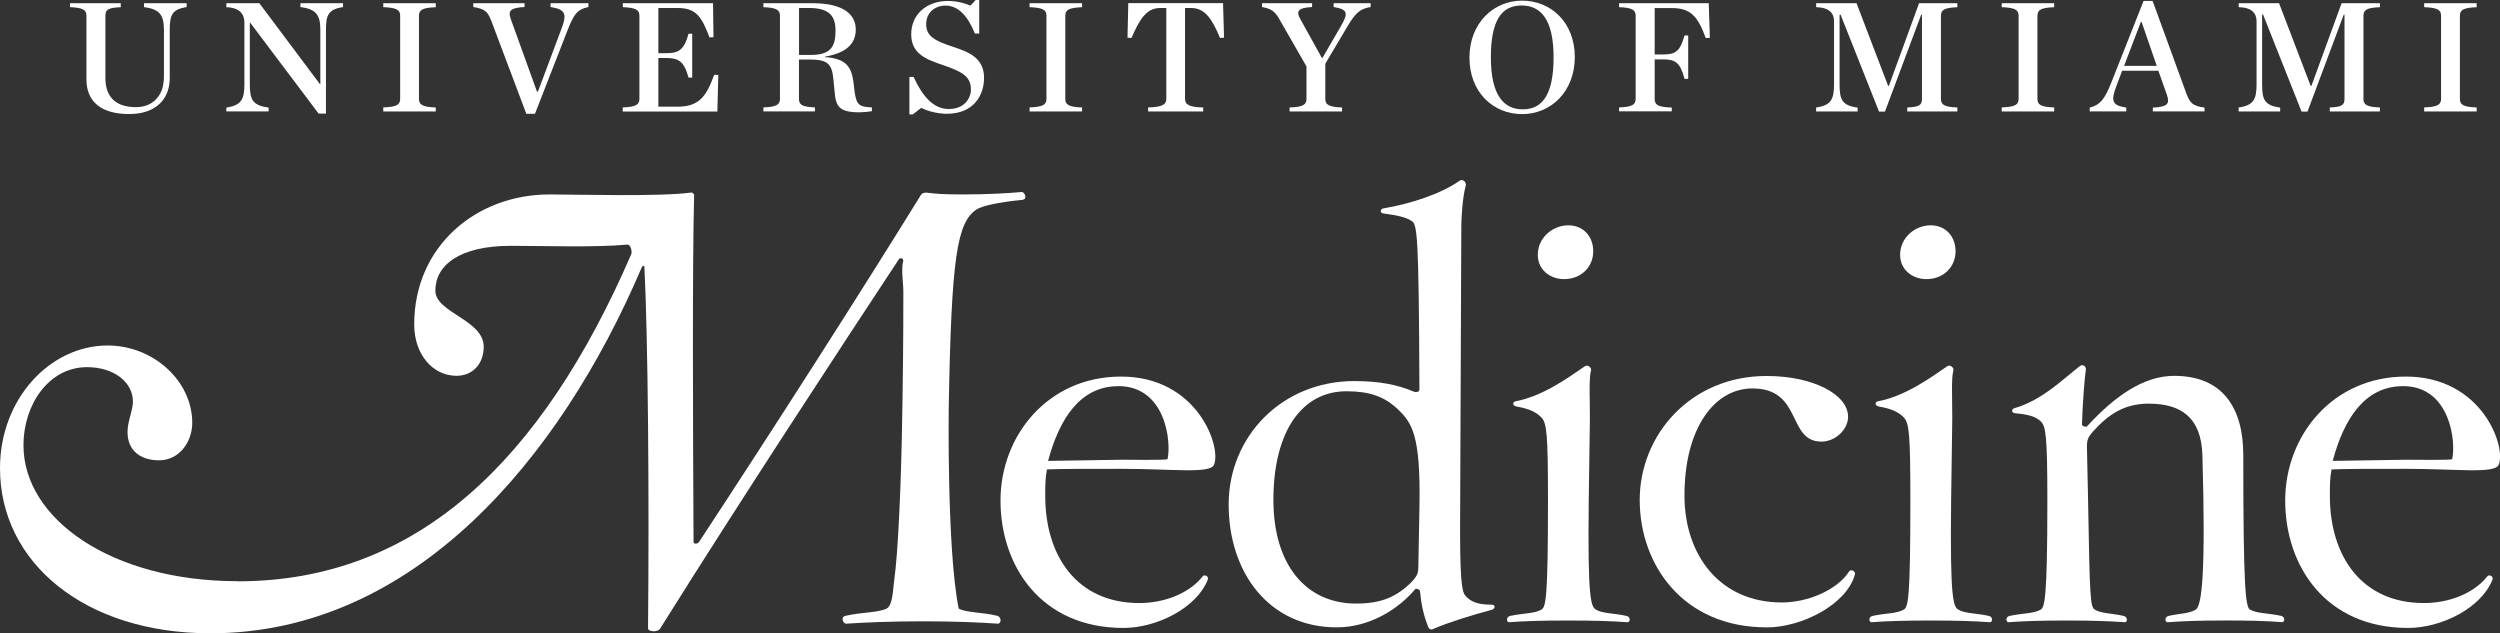 <?xml version="1.0" encoding="UTF-8"?>
<svg xmlns="http://www.w3.org/2000/svg" id="Layer_2" data-name="Layer 2" viewBox="0 0 387.78 98.23">
  <rect x="0" y="0" width="387.78" height="98.23" fill="#333333" stroke="none"/>
  <defs>
    <style>
      .cls-1 {
        fill: #fff;
      }
    </style>
  </defs>
  <g id="Layer_1-2" data-name="Layer 1">
    <g>
      <path class="cls-1" d="M173.98,72.72c-6.06,0-9.4,0-11.59.09-.26,1.49-.26,2.28-.26,4.13,0,9.31,4.92,16.6,14.58,16.6,4.04,0,7.82-1.58,9.83-4.13.18-.35,1.05-.09.79.53-1.76,4.39-7.9,7.46-13.08,7.46-12.82,0-19.06-9.66-19.06-19.76s7.38-19.23,18.7-19.23c11.94,0,15.63,11.06,14.4,13.7-.61,1.4-6.5.61-14.31.61ZM173.46,59.9c-5.88,0-9.13,5.01-10.89,11.59l11.42-.18c.61,0,7.03.09,7.11-.09.61-2.63-.26-11.33-7.64-11.33Z"></path>
      <path class="cls-1" d="M222.28,97.57c-.26.18-.7,0-.79-.44-.7-1.76-1.05-3.51-1.23-5.44,0-.26-.62-.44-.7-.35-2.81,3.34-7.29,5.97-12.21,5.97-10.54,0-16.77-8.52-16.77-19.06s8.25-19.14,19.49-19.14c3.78,0,6.67.53,9.31,1.67.35.09.79,0,.79-.35-.09-24.41-.35-25.64-1.23-26.17-.79-.53-2.2-.88-4.3-1.14-.7-.09-.53-.7-.09-.79,4.21-.7,9.04-2.28,11.85-4.3.53-.35,1.05.26.97.7-.53,1.84-.7,5.27-.7,6.23l-.18,43.73c-.09,11.5.26,13,.79,13.7.79.88,1.76,1.4,4.04,1.4.79,0,.53.7.09.79-3.25.88-6.67,1.93-9.13,2.99ZM216.84,63.5c-2.11-2.02-4.48-2.81-7.99-2.81-6.85,0-11.33,6.15-11.33,16.86,0,10.1,5.09,16.07,12.82,16.07,3.86,0,6.24-.97,8.69-3.42.7-.79.97-1.23.97-2.2l.18-9.66c.17-10.8-1.14-12.73-3.34-14.84Z"></path>
      <path class="cls-1" d="M243.27,96.25c-4.39,0-6.85.09-9.13.26-.44.09-.62-.79.09-.97,2.02-.44,3.78-.35,4.83-.97.7-.35,1.05-1.49,1.05-16.77,0-10.54-.18-12.21-1.05-13.08-.79-.79-1.84-1.32-3.86-1.67-.7-.18-.53-.7-.18-.79,4.21-.79,7.99-3.51,10.8-5.44.53-.35,1.05.26.97.61-.35,1.14-.18,4.3-.18,7.46l-.18,12.91c-.18,15.28.35,16.33,1.14,16.77.97.61,2.81.53,4.74.97.7.18.53,1.05.09.97-2.55-.18-5.09-.26-9.13-.26ZM242.66,43.3c-2.28,0-4.13-1.49-4.13-3.78,0-2.63,2.28-4.57,4.74-4.57,2.28,0,3.86,1.67,3.86,4.04s-1.84,4.3-4.48,4.3Z"></path>
      <path class="cls-1" d="M274.01,97.31c-12.91,0-19.67-9.66-19.67-19.76s7.9-19.23,19.67-19.23c7.29,0,12.65,2.9,12.65,6.32,0,2.02-2.02,3.86-4.13,3.86-5.36,0-2.9-8.25-10.71-8.25-5.88,0-10.54,6.15-10.54,16.6,0,9.31,5.53,16.6,15.1,16.6,4.04,0,8.61-1.93,10.45-4.83.26-.35,1.05-.09.88.53-1.32,4.65-8.25,8.17-13.7,8.17Z"></path>
      <path class="cls-1" d="M299.48,96.25c-4.39,0-6.85.09-9.13.26-.44.09-.62-.79.09-.97,2.02-.44,3.78-.35,4.83-.97.7-.35,1.05-1.49,1.05-16.77,0-10.54-.18-12.21-1.05-13.08-.79-.79-1.84-1.32-3.86-1.67-.7-.18-.53-.7-.18-.79,4.21-.79,7.99-3.51,10.8-5.44.53-.35,1.05.26.97.61-.35,1.14-.18,4.3-.18,7.46l-.18,12.91c-.18,15.28.35,16.33,1.14,16.77.97.61,2.81.53,4.74.97.7.18.53,1.05.09.97-2.55-.18-5.09-.26-9.13-.26ZM298.86,43.3c-2.28,0-4.13-1.49-4.13-3.78,0-2.63,2.28-4.57,4.74-4.57,2.28,0,3.86,1.67,3.86,4.04s-1.84,4.3-4.48,4.3Z"></path>
      <path class="cls-1" d="M344.79,96.25c-4.04,0-5.97.09-8.52.26-.44.09-.61-.79.09-.97,2.02-.44,3.16-.35,4.21-.97.97-.53,1.58-5.71,1.05-23.97-.18-5.88-3.34-7.99-8.34-7.99-3.95,0-6.41,1.84-8.69,4.39-.7.79-.88,1.23-.88,2.28l.18,8.52c.26,15.28.35,16.33,1.05,16.77,1.05.61,2.55.53,4.48.97.7.18.53,1.05.18.97-2.9-.18-5.09-.26-8.87-.26-4.39,0-6.94.09-9.13.26-.44.09-.61-.79.09-.97,2.02-.44,3.78-.35,4.83-.97.61-.35,1.05-1.49,1.05-16.77,0-10.54-.26-11.68-1.05-12.47-.79-.7-1.84-1.05-3.95-1.23-.7-.09-.53-.7-.09-.79,4.22-1.23,7.29-4.3,10.1-6.5.53-.44.97.09.97.44-.17,1.05-.53,5.36-.61,8.61,0,.26.7.44.79.26,4.13-4.48,8.61-7.82,13.52-7.82,7.55,0,10.71,5.01,10.71,12.29,0,20.64.35,23.62,1.05,23.97,1.05.61,2.81.53,4.83.97.7.18.53,1.05.09.97-2.28-.18-4.74-.26-9.13-.26Z"></path>
      <path class="cls-1" d="M373.24,72.72c-6.06,0-9.4,0-11.59.09-.26,1.49-.26,2.28-.26,4.13,0,9.31,4.92,16.6,14.58,16.6,4.04,0,7.82-1.58,9.84-4.13.17-.35,1.05-.09.79.53-1.76,4.39-7.9,7.46-13.08,7.46-12.82,0-19.06-9.66-19.06-19.76s7.38-19.23,18.71-19.23c11.94,0,15.63,11.06,14.4,13.7-.61,1.4-6.5.61-14.31.61ZM372.72,59.9c-5.88,0-9.13,5.01-10.89,11.59l11.42-.18c.61,0,7.02.09,7.11-.09.62-2.63-.26-11.33-7.64-11.33Z"></path>
    </g>
    <g>
      <path class="cls-1" d="M13.41,12.35V2.45c0-.89-.5-1.26-2.55-1.34V.5h7.87v.62c-2,.07-2.38.4-2.38,1.34v9.63c0,3.32,2.01,4.53,4.73,4.53,1.24,0,2.3-.4,3.04-1.14.87-.87,1.31-1.91,1.31-3.79v-7.03c0-2.35-.67-3.24-3.09-3.56V.5h6.61v.59c-2.25.37-2.62,1.21-2.62,3.56v7.45c0,3.19-2.05,5.59-6.31,5.59s-6.61-1.88-6.61-5.35Z"></path>
      <path class="cls-1" d="M38.8,3.52h-.05v9.6c0,2.38.47,3.24,2.92,3.57v.59h-6.56v-.59c2.25-.35,2.8-1.19,2.8-3.57V3.47c0-1.26-.74-2.3-2.8-2.35V.5h5.12l9.41,12.57h.05V4.65c0-2.35-.67-3.24-3.09-3.56V.5h6.61v.59c-2.28.37-2.65,1.21-2.65,3.56v12.97h-1.14l-10.62-14.11Z"></path>
      <path class="cls-1" d="M59.45,16.66c2.13-.07,2.62-.45,2.62-1.34V2.45c0-.89-.49-1.26-2.62-1.34V.5h8.14v.62c-2.13.07-2.6.45-2.6,1.34v12.87c0,.89.47,1.26,2.6,1.34v.62h-8.14v-.62Z"></path>
      <path class="cls-1" d="M76.18,3.19c-.54-1.41-.97-1.81-2.77-2.1V.5h7.95v.59c-2.23.1-2.57.62-2.15,1.81l4.08,11.31h.15l3.69-9.85c.84-2.25.54-2.9-1.73-3.27V.5h5.87v.59c-1.71.35-2.25,1.09-3.22,3.56l-5.07,13h-1.34l-5.45-14.46Z"></path>
      <path class="cls-1" d="M96.61,16.66c2.08-.07,2.57-.45,2.57-1.34V2.45c0-.89-.5-1.26-2.57-1.34V.5h13.99l.07,5.27-.62.03c-1.19-3.14-2.03-4.56-4.93-4.56h-3v7.01h1.24c1.88,0,2.75-.47,3.44-3.02h.57v6.81h-.57c-.69-2.55-1.56-3.04-3.44-3.04h-1.24v7.55h2.92c3.42,0,4.51-1.58,5.74-4.95l.64.03-.15,5.67h-14.68v-.62Z"></path>
      <path class="cls-1" d="M123.93,15.32c0,.94.47,1.26,2.48,1.34v.62h-8v-.62c2.08-.07,2.57-.45,2.57-1.34V2.45c0-.89-.5-1.26-2.57-1.34V.5h7.62c5,0,6.71,1.88,6.71,4.08,0,2.05-1.26,3.61-4.8,4.21v.07c3.39.2,4.11,1.61,4.43,3.79l.22,1.78c.3,1.86.72,2.15,2.65,2.23v.59c-.62.1-1.36.17-1.93.17-3.09,0-3.64-.87-3.84-3.07l-.2-2.08c-.22-2.45-.99-3.04-3.71-3.04h-1.63v6.09ZM125.76,8.52c3.14,0,3.84-1.31,3.84-3.79,0-2.25-.99-3.49-4.08-3.49h-1.58v7.28h1.83Z"></path>
      <path class="cls-1" d="M141.07,11.93h.64c1.39,3.04,3.09,4.98,5.45,4.98s3.44-1.58,3.44-3.05c0-1.98-1.34-2.75-4.33-3.76-2.43-.84-4.93-1.66-4.93-4.78s2.43-5.17,5.69-5.17c1.41,0,2.65.35,3.49.72l.82-.87h.55v5.2h-.67c-1.14-2.8-2.62-4.33-4.56-4.33-1.63,0-3,1.06-3,2.92s1.46,2.6,4.23,3.49c2.3.77,4.75,1.66,4.75,4.8,0,2.67-1.58,5.57-5.79,5.57-1.36,0-2.95-.4-3.96-.92l-1.29,1.01h-.54v-5.82Z"></path>
      <path class="cls-1" d="M159.7,16.66c2.13-.07,2.62-.45,2.62-1.34V2.45c0-.89-.49-1.26-2.62-1.34V.5h8.14v.62c-2.13.07-2.6.45-2.6,1.34v12.87c0,.89.47,1.26,2.6,1.34v.62h-8.14v-.62Z"></path>
      <path class="cls-1" d="M178.11,16.66c2.18-.05,2.8-.45,2.8-1.34V1.24h-.94c-2.03,0-3.14,1.54-4.46,4.65l-.62-.05.12-5.35h14.7l.15,5.35-.62.05c-1.24-3-2.38-4.65-4.46-4.65h-.97v14.09c0,.89.64,1.29,2.82,1.34v.62h-8.54v-.62Z"></path>
      <path class="cls-1" d="M208.02,3.99c1.14-1.96,1.04-2.55-1.16-2.9V.5h5.74v.59c-1.56.27-2.28.79-3.56,2.95l-3.47,5.84v5.45c0,.89.47,1.26,2.6,1.34v.62h-8.14v-.62c2.13-.07,2.62-.45,2.62-1.34v-5.03l-4.28-7.45c-.67-1.11-1.14-1.48-2.62-1.76V.5h7.77v.59c-2.3.12-2.47.72-1.83,1.86l3.39,6.11,2.95-5.07Z"></path>
      <path class="cls-1" d="M227.93,8.94c0-5.32,3.69-8.84,8.17-8.84s8.17,3.39,8.17,8.74-3.69,8.86-8.17,8.86-8.17-3.39-8.17-8.76ZM240.98,8.89c0-5.87-1.98-8.04-4.98-8.04s-4.75,2.18-4.75,8.04,1.98,8.07,4.95,8.07,4.78-2.18,4.78-8.07Z"></path>
      <path class="cls-1" d="M251.14,16.66c2.08-.07,2.57-.45,2.57-1.34V2.45c0-.89-.5-1.26-2.57-1.34V.5h13.91l.17,5.37-.64.03c-1.19-3.27-2.28-4.65-5.25-4.65h-2.67v7.2h1.29c1.91,0,2.65-.45,3.34-2.95h.57v6.73h-.57c-.67-2.55-1.44-3.02-3.34-3.02h-1.29v6.11c0,.92.42,1.29,2.65,1.36v.59h-8.17v-.62Z"></path>
      <path class="cls-1" d="M281.71,16.68c2.25-.35,2.77-1.19,2.77-3.57V3.29c0-1.19-.69-2.13-2.77-2.18V.5h6.26l4.9,12.82h.12l4.68-12.82h5.94v.62c-2.08.07-2.55.45-2.55,1.34v12.87c0,.89.47,1.26,2.55,1.34v.62h-7.77v-.62c1.91-.07,2.28-.4,2.28-1.34V2.28h-.12l-5.62,15.03h-.92l-5.97-15.05h-.15v10.87c0,2.38.42,3.22,2.8,3.57v.59h-6.44v-.59Z"></path>
      <path class="cls-1" d="M310.49,16.66c2.13-.07,2.62-.45,2.62-1.34V2.45c0-.89-.5-1.26-2.62-1.34V.5h8.14v.62c-2.13.07-2.6.45-2.6,1.34v12.87c0,.89.47,1.26,2.6,1.34v.62h-8.14v-.62Z"></path>
      <path class="cls-1" d="M334.79,10.97h-5.62l-.84,2.23c-.99,2.57-.69,3.14,1.48,3.49v.59h-5.67v-.59c1.61-.4,2.3-1.29,3.27-3.69l5.08-12.85h1.41l5.25,14.41c.55,1.41.94,1.88,2.8,2.13v.59h-8.02v-.59c2.28-.1,2.65-.59,2.2-1.93l-1.34-3.79ZM334.54,10.22l-2.35-6.81h-.12l-2.6,6.81h5.07Z"></path>
      <path class="cls-1" d="M347.25,16.68c2.25-.35,2.77-1.19,2.77-3.57V3.29c0-1.19-.69-2.13-2.77-2.18V.5h6.26l4.9,12.82h.12l4.68-12.82h5.94v.62c-2.08.07-2.55.45-2.55,1.34v12.87c0,.89.47,1.26,2.55,1.34v.62h-7.77v-.62c1.91-.07,2.28-.4,2.28-1.34V2.28h-.12l-5.62,15.03h-.92l-5.97-15.05h-.15v10.87c0,2.38.42,3.22,2.8,3.57v.59h-6.44v-.59Z"></path>
      <path class="cls-1" d="M376.02,16.66c2.13-.07,2.62-.45,2.62-1.34V2.45c0-.89-.5-1.26-2.62-1.34V.5h8.14v.62c-2.13.07-2.6.45-2.6,1.34v12.87c0,.89.47,1.26,2.6,1.34v.62h-8.14v-.62Z"></path>
    </g>
    <path class="cls-1" d="M36.86,90.17c27.76,0,47.17-18.66,61.05-50.73.19-.37-.09-1.5-.56-1.5-5.16.47-13.22.19-18.1.19-7.97,0-11.72,3-11.72,6.94,0,3.47,7.5,4.5,7.5,8.72,0,2.63-1.69,4.5-4.22,4.5-3.66,0-6.56-3.28-6.56-7.97,0-12.1,9.57-20.16,21.01-20.16,3.94,0,17.07.37,21.85-.28.37-.09.56.28.56.37-.28,10.13-.19,35.26-.09,53.83,0,.37.66.28.84,0,11.53-17.54,25.04-38.64,34.42-53.83.19-.28.47-.37.84-.37,1.69.19,2.53.28,5.81.28,3.56,0,7.03-.19,9-.38.47,0,.94,1.13.09,1.22-3.75.37-6.28.94-7.13,1.5-3,2.06-3.88,7.32-4.29,30.76,0,0-.3,21.86,1.54,31.13,1.13.66,3.75.56,6,1.13.75.28.56,1.22.09,1.22-2.53-.19-6.56-.37-11.63-.37s-9.28.19-11.91.37c-.47,0-.94-1.03-.09-1.22,2.34-.56,5.06-.47,6.38-1.13.94-.49.99-3.09,1.11-3.94.38-2.82.56-5.67.72-8.51.48-8.68.6-17.38.7-26.07.04-3.54.05-7.08.05-10.62,0-1.43-.37-3.38-.02-4.78.09-.37-.47-.56-.66-.28-8.72,13.22-24.48,37.23-37.04,57.3-.38.66-1.88.47-1.88,0,.19-20.82,0-44.64-.56-55.99,0-.38-.28-.38-.47.09-12.66,29.63-35.35,56.64-66.86,56.64C13.13,98.23,0,87.26,0,72.63c0-10.78,7.78-19.04,16.69-19.04,7.13,0,13.13,5.53,13.13,12,0,2.91-1.97,5.81-5.16,5.81-2.63,0-4.88-1.31-4.88-4.41,0-1.59.84-3.38.84-4.69,0-3-2.91-5.35-7.13-5.35-5.91,0-9.85,5.81-9.85,12.1,0,11.53,13.79,21.1,33.2,21.1Z"></path>
  </g>
</svg>
